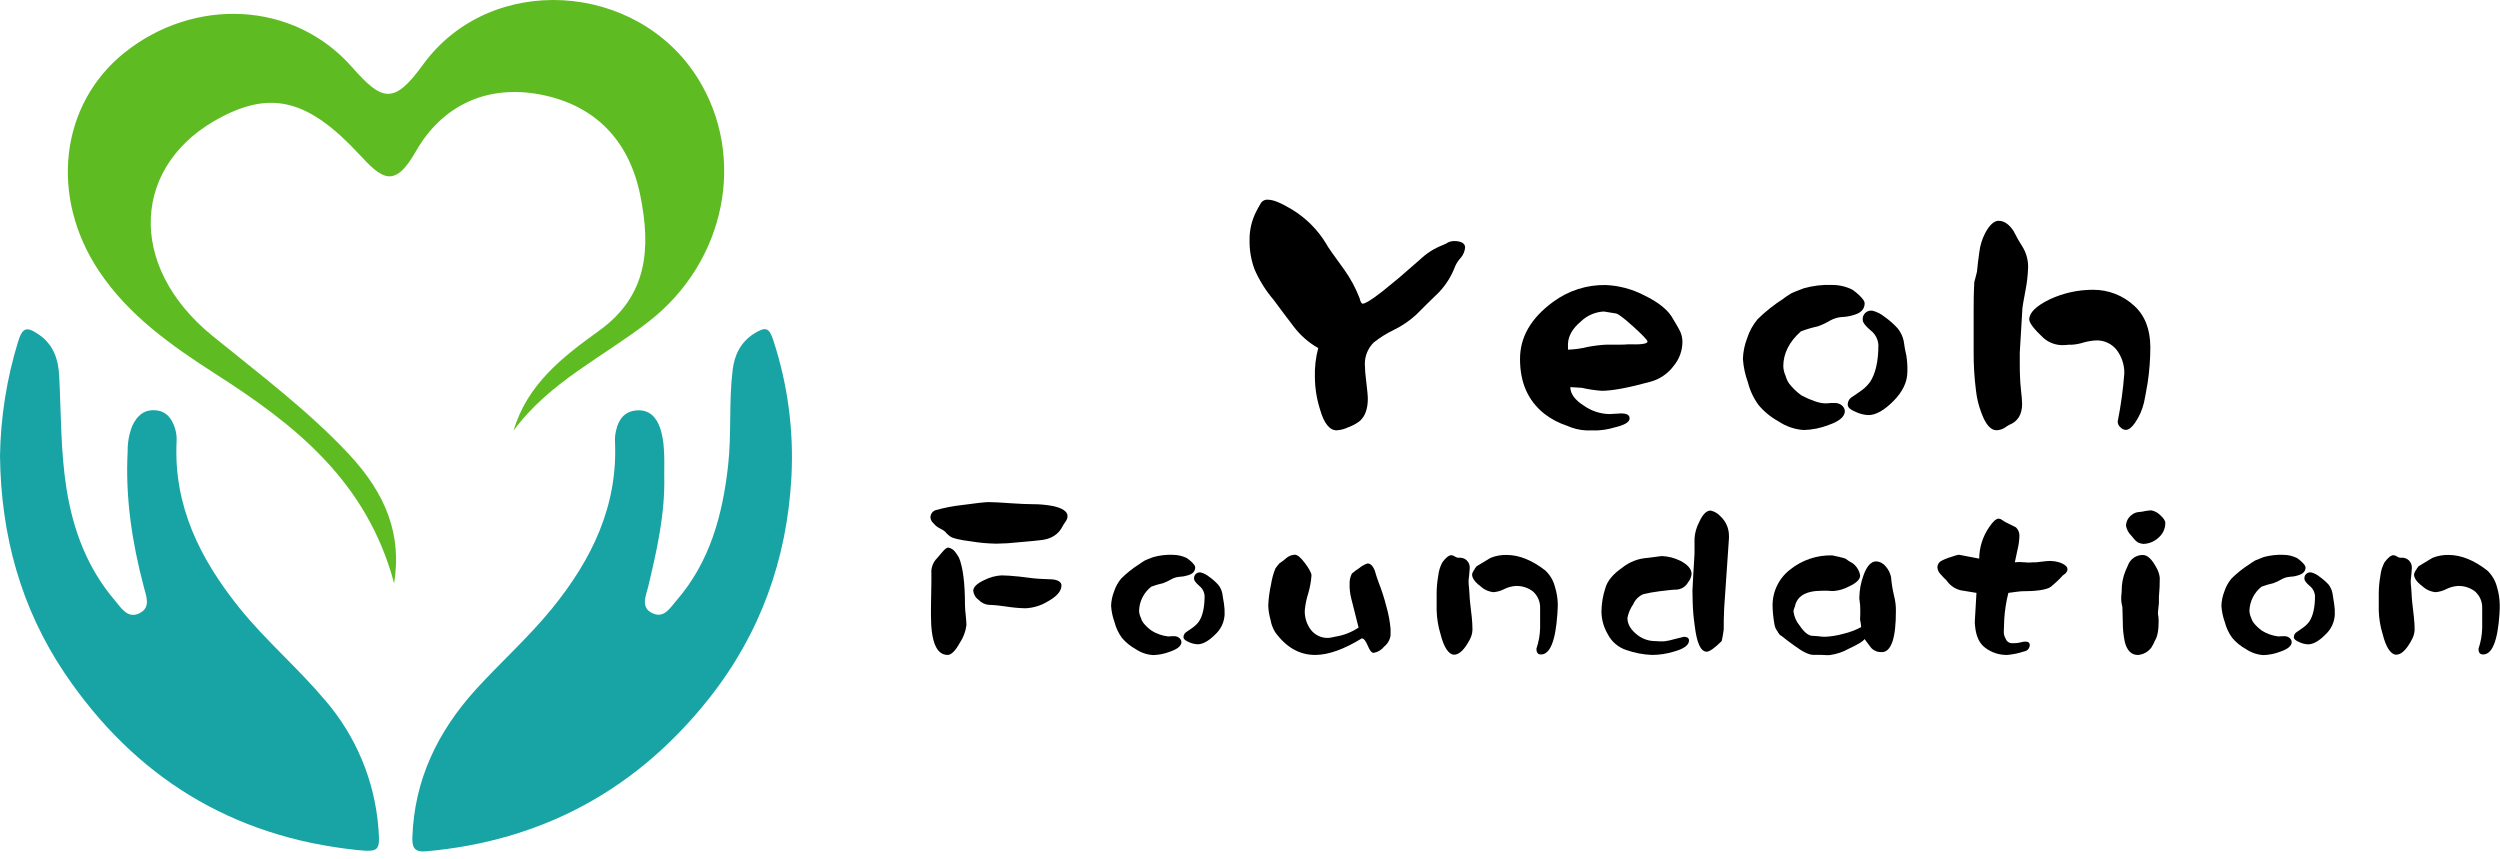 <svg width="131" height="45" viewBox="0 0 131 45" fill="none" xmlns="http://www.w3.org/2000/svg">
<path d="M26.913 22.563C28.779 20.015 31.613 18.706 34.002 16.844C38.042 13.699 39.131 8.207 36.563 4.098C33.387 -0.983 25.69 -1.479 22.158 3.397C20.631 5.506 20.02 5.301 18.44 3.51C15.363 0.022 10.14 -0.148 6.509 2.771C3.141 5.481 2.585 10.308 5.19 14.208C6.747 16.54 8.977 18.105 11.287 19.591C15.427 22.239 19.216 25.193 20.652 30.564C21.062 28.041 20.242 25.903 18.299 23.817C16.124 21.49 13.581 19.595 11.119 17.588C6.606 13.912 6.889 8.562 11.634 6.115C14.237 4.769 16.167 5.221 18.814 8.078C20.006 9.362 20.66 9.924 21.788 7.937C23.167 5.518 25.522 4.418 28.318 4.954C31.19 5.506 32.975 7.366 33.553 10.248C34.101 12.977 33.964 15.49 31.379 17.338C29.502 18.69 27.627 20.13 26.913 22.563Z" fill="#5EBC22"/>
<path d="M34.806 24.914C34.86 26.904 34.423 28.824 33.965 30.744C33.85 31.224 33.555 31.821 34.17 32.125C34.786 32.428 35.096 31.872 35.428 31.489C37.196 29.456 37.861 27.009 38.152 24.399C38.339 22.725 38.185 21.041 38.392 19.373C38.491 18.575 38.823 17.917 39.516 17.48C40.132 17.098 40.304 17.164 40.526 17.845C41.28 20.149 41.6 22.573 41.471 24.994C41.239 29.302 39.843 33.2 37.163 36.585C33.381 41.368 28.42 44.07 22.313 44.61C21.698 44.663 21.591 44.384 21.608 43.867C21.712 40.858 22.933 38.339 24.925 36.139C26.231 34.703 27.692 33.403 28.925 31.887C31.007 29.325 32.386 26.514 32.224 23.115C32.219 22.936 32.237 22.756 32.277 22.582C32.406 21.983 32.716 21.544 33.381 21.503C34.045 21.462 34.406 21.882 34.599 22.452C34.705 22.794 34.767 23.148 34.786 23.505C34.823 23.973 34.806 24.444 34.806 24.914Z" fill="#18A4A5"/>
<path d="M0 23.882C0.033 21.856 0.351 19.844 0.946 17.907C1.18 17.16 1.387 17.086 2.035 17.531C2.808 18.058 3.061 18.84 3.104 19.734C3.204 21.7 3.176 23.673 3.487 25.626C3.834 27.79 4.581 29.778 6.019 31.462C6.355 31.856 6.692 32.453 7.326 32.125C7.927 31.813 7.65 31.216 7.531 30.736C6.915 28.406 6.56 26.047 6.69 23.63C6.684 23.181 6.766 22.735 6.93 22.317C7.164 21.817 7.51 21.464 8.117 21.497C8.725 21.529 9.018 21.946 9.178 22.469C9.24 22.684 9.266 22.908 9.254 23.131C9.09 26.51 10.485 29.286 12.536 31.844C13.917 33.559 15.597 34.987 17.012 36.665C18.655 38.557 19.644 40.929 19.831 43.428C19.919 44.575 19.862 44.659 18.705 44.54C12.14 43.853 7.047 40.706 3.385 35.27C1.11 31.883 0.047 28.075 0 23.882Z" fill="#18A4A5"/>
<path d="M55.851 27.309C55.755 27.454 55.693 27.539 55.693 27.551C55.476 28.008 55.068 28.261 54.489 28.308C54.429 28.32 54.056 28.357 53.357 28.417C52.977 28.46 52.596 28.484 52.214 28.488C51.77 28.482 51.327 28.442 50.889 28.369C50.31 28.296 49.949 28.212 49.818 28.127C49.704 28.051 49.602 27.958 49.516 27.85C49.422 27.78 49.321 27.72 49.215 27.67C49.103 27.611 49.004 27.529 48.925 27.43C48.836 27.357 48.776 27.254 48.757 27.141C48.75 27.051 48.773 26.961 48.823 26.887C48.874 26.812 48.948 26.757 49.034 26.73C49.481 26.606 49.937 26.517 50.398 26.466C51.123 26.369 51.59 26.31 51.82 26.31C52.05 26.31 52.446 26.334 52.953 26.369C53.459 26.404 53.831 26.419 54.095 26.419C54.455 26.417 54.814 26.45 55.168 26.515C55.673 26.624 55.939 26.804 55.939 27.044C55.936 27.139 55.905 27.231 55.851 27.309V27.309ZM50.298 33.678C50.058 34.113 49.84 34.319 49.66 34.319C49.071 34.319 48.782 33.631 48.782 32.234C48.782 31.994 48.782 31.633 48.794 31.151C48.806 30.669 48.806 30.308 48.806 30.066C48.792 29.916 48.811 29.764 48.863 29.622C48.915 29.48 48.998 29.351 49.106 29.245C49.106 29.245 49.203 29.137 49.383 28.921C49.504 28.776 49.613 28.692 49.684 28.692C49.816 28.715 49.935 28.783 50.021 28.884C50.108 28.99 50.185 29.103 50.251 29.223C50.456 29.715 50.565 30.546 50.565 31.715C50.569 31.889 50.582 32.062 50.604 32.234C50.628 32.474 50.641 32.645 50.641 32.764C50.599 33.091 50.481 33.404 50.298 33.678V33.678ZM54.887 31.524C54.537 31.737 54.139 31.857 53.73 31.873C53.408 31.866 53.086 31.838 52.768 31.789C52.449 31.737 52.127 31.704 51.804 31.693C51.606 31.674 51.423 31.584 51.287 31.44C51.207 31.385 51.14 31.314 51.09 31.23C51.04 31.147 51.009 31.055 50.998 30.958C50.998 30.765 51.19 30.573 51.586 30.392C51.864 30.25 52.167 30.168 52.479 30.15C52.719 30.15 53.02 30.175 53.406 30.212C53.947 30.283 54.261 30.32 54.333 30.32C54.489 30.333 54.731 30.343 55.068 30.355C55.404 30.367 55.621 30.488 55.621 30.669C55.621 30.983 55.369 31.26 54.887 31.524V31.524Z" fill="black"/>
<path d="M62.231 30.15C62.095 30.194 61.954 30.219 61.811 30.224C61.658 30.235 61.509 30.279 61.376 30.355C61.238 30.436 61.093 30.504 60.943 30.56C60.733 30.605 60.528 30.665 60.328 30.741C60.134 30.891 59.977 31.082 59.866 31.301C59.755 31.519 59.694 31.76 59.688 32.004C59.692 32.126 59.721 32.245 59.774 32.355C59.8 32.455 59.845 32.548 59.905 32.632C60.033 32.792 60.183 32.933 60.35 33.053C60.611 33.212 60.904 33.314 61.208 33.35C61.272 33.351 61.337 33.347 61.4 33.338H61.569C61.654 33.344 61.734 33.378 61.798 33.434C61.83 33.459 61.855 33.49 61.874 33.526C61.893 33.561 61.904 33.6 61.907 33.639C61.907 33.844 61.702 34.013 61.316 34.144C61.032 34.256 60.731 34.318 60.426 34.327C60.098 34.306 59.781 34.197 59.509 34.013C59.234 33.862 58.989 33.662 58.787 33.422C58.607 33.176 58.476 32.897 58.401 32.601C58.301 32.326 58.241 32.038 58.221 31.746C58.23 31.486 58.283 31.23 58.379 30.989C58.458 30.742 58.585 30.513 58.752 30.314C59.037 30.032 59.351 29.782 59.69 29.567C59.751 29.518 59.847 29.459 59.979 29.375C60.028 29.35 60.172 29.29 60.426 29.194C60.759 29.1 61.105 29.059 61.452 29.073C61.706 29.073 61.957 29.13 62.186 29.241C62.279 29.305 62.367 29.376 62.449 29.453C62.568 29.573 62.629 29.658 62.629 29.729C62.629 29.934 62.502 30.078 62.231 30.15ZM63.667 33.258C63.327 33.593 63.024 33.76 62.761 33.76C62.607 33.754 62.455 33.718 62.315 33.654C62.11 33.57 62.014 33.483 62.014 33.389C62.014 33.333 62.028 33.278 62.056 33.23C62.084 33.181 62.123 33.141 62.172 33.112C62.377 32.967 62.496 32.895 62.52 32.87C62.636 32.786 62.737 32.684 62.822 32.569C63.015 32.281 63.121 31.834 63.121 31.233C63.116 31.13 63.088 31.029 63.04 30.938C62.992 30.846 62.926 30.766 62.845 30.702C62.654 30.534 62.568 30.415 62.568 30.331C62.563 30.284 62.568 30.238 62.584 30.194C62.599 30.15 62.625 30.111 62.658 30.078C62.691 30.046 62.731 30.021 62.775 30.007C62.819 29.992 62.866 29.988 62.912 29.994C63.071 30.034 63.219 30.108 63.345 30.212C63.521 30.334 63.682 30.475 63.827 30.632C63.938 30.765 64.014 30.924 64.049 31.094C64.073 31.286 64.11 31.455 64.135 31.625C64.164 31.816 64.175 32.008 64.17 32.201C64.16 32.402 64.11 32.599 64.024 32.78C63.937 32.962 63.815 33.124 63.665 33.258H63.667Z" fill="black"/>
<path d="M72.527 33.884C72.392 34.056 72.199 34.172 71.984 34.21C71.865 34.21 71.778 34.089 71.672 33.836C71.565 33.584 71.467 33.451 71.358 33.451C70.418 34.029 69.6 34.319 68.913 34.319C68.092 34.319 67.394 33.92 66.818 33.125C66.698 32.929 66.616 32.713 66.578 32.487C66.507 32.244 66.466 31.993 66.457 31.74C66.471 31.367 66.519 30.996 66.601 30.632C66.644 30.343 66.721 30.06 66.83 29.789C66.896 29.692 66.969 29.599 67.048 29.512C67.168 29.439 67.28 29.354 67.384 29.26C67.513 29.141 67.679 29.073 67.854 29.067C67.987 29.067 68.168 29.225 68.383 29.512C68.599 29.799 68.722 30.031 68.722 30.15C68.7 30.469 68.643 30.784 68.552 31.09C68.461 31.376 68.4 31.671 68.371 31.97C68.354 32.331 68.461 32.688 68.673 32.981C68.782 33.129 68.926 33.246 69.092 33.324C69.258 33.402 69.441 33.437 69.624 33.426C69.73 33.414 69.834 33.394 69.936 33.367C70.385 33.301 70.813 33.136 71.19 32.885C71.14 32.667 71.009 32.15 70.804 31.354C70.741 31.107 70.713 30.852 70.72 30.597C70.712 30.409 70.753 30.221 70.841 30.054C70.962 29.948 71.091 29.852 71.227 29.766C71.354 29.659 71.501 29.576 71.659 29.524C71.815 29.524 71.949 29.658 72.045 29.922C72.105 30.128 72.164 30.32 72.238 30.513C72.402 30.929 72.539 31.355 72.648 31.789C72.758 32.17 72.831 32.561 72.866 32.956V33.295C72.832 33.527 72.711 33.738 72.527 33.884V33.884Z" fill="black"/>
<path d="M77.018 33.51C76.741 34.04 76.464 34.306 76.197 34.306C75.931 34.306 75.666 33.956 75.485 33.233C75.361 32.828 75.292 32.407 75.28 31.982V31.114C75.28 30.799 75.308 30.485 75.364 30.175C75.388 29.926 75.462 29.685 75.58 29.465C75.76 29.225 75.918 29.092 76.05 29.092C76.119 29.098 76.186 29.123 76.242 29.163C76.301 29.207 76.374 29.229 76.448 29.225C76.522 29.217 76.597 29.225 76.668 29.249C76.739 29.273 76.803 29.312 76.857 29.363C76.911 29.415 76.953 29.478 76.98 29.548C77.007 29.617 77.019 29.692 77.014 29.767C77.014 29.814 77.001 29.91 76.989 30.078C76.977 30.247 76.952 30.38 76.952 30.429C76.953 30.553 76.961 30.677 76.977 30.8L77.001 31.127C77.001 31.32 77.049 31.728 77.123 32.358C77.145 32.585 77.157 32.803 77.157 32.995C77.152 33.176 77.105 33.352 77.018 33.51V33.51ZM81.605 32.187C81.508 33.594 81.219 34.294 80.749 34.294C80.581 34.294 80.509 34.198 80.509 33.992C80.628 33.643 80.693 33.278 80.702 32.909V31.873C80.709 31.706 80.677 31.538 80.611 31.384C80.544 31.23 80.443 31.093 80.317 30.983C80.06 30.792 79.746 30.694 79.426 30.704C79.212 30.718 79.002 30.776 78.811 30.874C78.638 30.962 78.45 31.015 78.257 31.03C77.995 31.002 77.749 30.887 77.559 30.704C77.27 30.489 77.137 30.284 77.137 30.103C77.152 30.015 77.19 29.933 77.246 29.863C77.281 29.793 77.326 29.728 77.379 29.67L78.101 29.235C78.368 29.125 78.655 29.072 78.944 29.079C79.607 29.079 80.28 29.356 80.967 29.886C81.222 30.122 81.401 30.428 81.484 30.766C81.575 31.062 81.624 31.37 81.629 31.68C81.629 31.802 81.617 31.97 81.605 32.187Z" fill="black"/>
<path d="M88.456 30.513C88.394 30.626 88.303 30.721 88.193 30.788C88.083 30.855 87.957 30.893 87.829 30.897C87.648 30.897 87.359 30.934 86.951 30.983C86.662 31.018 86.377 31.07 86.095 31.139C85.863 31.245 85.679 31.433 85.578 31.668C85.429 31.881 85.327 32.123 85.277 32.378C85.277 32.716 85.457 33.018 85.843 33.305C86.105 33.495 86.421 33.596 86.745 33.594C86.894 33.606 87.042 33.611 87.191 33.607C87.383 33.584 87.572 33.544 87.757 33.486C88.071 33.414 88.227 33.367 88.239 33.367C88.407 33.367 88.504 33.438 88.504 33.559C88.504 33.812 88.227 34.005 87.697 34.148C87.33 34.26 86.949 34.317 86.565 34.319C86.109 34.301 85.658 34.215 85.227 34.064C85.015 33.996 84.819 33.887 84.649 33.742C84.48 33.597 84.341 33.42 84.241 33.221C84.031 32.863 83.919 32.456 83.916 32.041C83.922 31.623 83.991 31.208 84.122 30.811C84.23 30.427 84.532 30.076 85.014 29.74C85.393 29.438 85.856 29.261 86.339 29.233L87.074 29.137C87.408 29.15 87.735 29.233 88.036 29.379C88.434 29.584 88.639 29.812 88.639 30.076C88.622 30.237 88.559 30.389 88.456 30.513ZM90.346 31.873C90.323 32.331 90.323 32.704 90.323 32.981C90.323 33.028 90.299 33.137 90.274 33.305C90.249 33.473 90.214 33.594 90.214 33.594C89.841 33.968 89.576 34.148 89.431 34.148C89.119 34.148 88.914 33.703 88.805 32.8C88.743 32.382 88.707 31.96 88.696 31.537L88.684 30.946C88.684 30.897 88.696 30.669 88.721 30.236L88.793 29.005V28.222C88.811 27.924 88.893 27.633 89.033 27.368C89.213 26.958 89.418 26.753 89.636 26.753C89.835 26.797 90.016 26.902 90.153 27.055C90.295 27.186 90.408 27.347 90.485 27.525C90.562 27.704 90.6 27.896 90.598 28.09V28.199L90.346 31.873Z" fill="black"/>
<path d="M98.606 34.171C98.507 34.176 98.407 34.161 98.314 34.125C98.221 34.09 98.136 34.036 98.065 33.966C98.04 33.943 97.919 33.773 97.702 33.486C97.63 33.605 97.353 33.773 96.881 33.99C96.565 34.17 96.217 34.285 95.856 34.329C95.759 34.329 95.616 34.329 95.435 34.316H95.025C94.809 34.316 94.483 34.171 94.063 33.859C93.821 33.69 93.58 33.508 93.341 33.315C93.267 33.293 93.207 33.209 93.135 33.075C93.064 32.983 93.014 32.876 92.99 32.761C92.926 32.428 92.89 32.09 92.883 31.75C92.877 31.384 92.957 31.021 93.116 30.691C93.275 30.361 93.508 30.073 93.798 29.849C94.425 29.345 95.21 29.08 96.013 29.102C96.036 29.102 96.145 29.126 96.338 29.174C96.531 29.221 96.639 29.245 96.699 29.27C96.816 29.361 96.94 29.442 97.072 29.51C97.18 29.587 97.27 29.685 97.337 29.799C97.407 29.908 97.453 30.032 97.47 30.16C97.47 30.366 97.265 30.558 96.869 30.739C96.626 30.868 96.359 30.946 96.085 30.969C96.026 30.969 95.929 30.969 95.784 30.956H95.46C94.617 30.956 94.147 31.245 94.05 31.799C94.03 31.823 94.017 31.852 94.013 31.884C93.992 31.933 93.981 31.986 93.978 32.039C94.012 32.311 94.123 32.566 94.299 32.776C94.539 33.137 94.768 33.318 94.986 33.318C95.058 33.318 95.166 33.33 95.31 33.342C95.418 33.36 95.527 33.368 95.636 33.367C95.962 33.352 96.285 33.299 96.598 33.209C96.921 33.134 97.233 33.017 97.525 32.86C97.525 32.837 97.513 32.764 97.503 32.655C97.486 32.592 97.474 32.529 97.466 32.464C97.465 32.379 97.469 32.294 97.478 32.21V31.97C97.481 31.8 97.469 31.631 97.441 31.463C97.43 31.416 97.426 31.368 97.429 31.319C97.435 30.92 97.508 30.525 97.647 30.15C97.815 29.67 98.044 29.416 98.309 29.416C98.407 29.422 98.503 29.449 98.59 29.495C98.677 29.541 98.753 29.605 98.814 29.682C98.952 29.84 99.047 30.031 99.091 30.236C99.118 30.569 99.171 30.898 99.249 31.223C99.314 31.471 99.347 31.726 99.345 31.982C99.353 33.438 99.099 34.171 98.606 34.171Z" fill="black"/>
<path d="M108.094 30.15C107.898 30.367 107.684 30.569 107.456 30.753C107.227 30.909 106.71 30.983 105.914 30.983C105.842 30.983 105.624 31.018 105.239 31.067C105.125 31.517 105.052 31.976 105.023 32.439C105.023 32.511 105.011 32.632 105.011 32.776C105.011 32.919 104.999 33.053 104.999 33.114C104.997 33.237 105.031 33.358 105.095 33.463C105.119 33.533 105.164 33.595 105.224 33.638C105.285 33.681 105.357 33.704 105.432 33.703C105.59 33.709 105.748 33.693 105.901 33.656C105.972 33.634 106.045 33.621 106.119 33.619C106.275 33.619 106.359 33.678 106.359 33.8C106.358 33.882 106.327 33.962 106.272 34.024C106.217 34.086 106.141 34.126 106.059 34.136C105.778 34.23 105.487 34.291 105.192 34.319C104.766 34.33 104.349 34.194 104.012 33.933C103.723 33.715 103.542 33.342 103.493 32.8C103.482 32.717 103.478 32.632 103.481 32.548C103.481 32.548 103.505 32.054 103.567 31.067L102.904 30.958C102.723 30.941 102.547 30.883 102.391 30.789C102.235 30.696 102.101 30.568 102 30.417C101.894 30.318 101.794 30.213 101.7 30.103C101.595 30.006 101.53 29.872 101.52 29.73C101.519 29.664 101.536 29.6 101.568 29.543C101.599 29.486 101.645 29.438 101.7 29.403C101.88 29.307 102.07 29.231 102.266 29.176C102.387 29.129 102.512 29.092 102.64 29.067C102.662 29.067 103.013 29.139 103.71 29.272C103.715 28.692 103.892 28.126 104.217 27.645C104.422 27.333 104.59 27.177 104.734 27.177C104.8 27.183 104.863 27.208 104.915 27.249C104.983 27.3 105.055 27.344 105.132 27.381L105.637 27.635C105.7 27.697 105.749 27.772 105.781 27.855C105.812 27.938 105.824 28.027 105.817 28.115C105.807 28.343 105.775 28.569 105.721 28.79C105.674 29.02 105.624 29.247 105.577 29.465C105.629 29.465 105.682 29.461 105.733 29.453H105.889C105.926 29.453 105.985 29.465 106.082 29.465C106.142 29.474 106.203 29.478 106.264 29.477C106.349 29.479 106.433 29.474 106.517 29.465H106.697L107.009 29.428C107.145 29.409 107.282 29.397 107.419 29.393C107.608 29.396 107.795 29.429 107.973 29.489C108.213 29.586 108.334 29.695 108.334 29.826C108.334 29.957 108.248 30.054 108.094 30.15Z" fill="black"/>
<path d="M113.127 31.27V31.609C113.09 31.921 113.077 32.091 113.077 32.113C113.076 32.182 113.084 32.252 113.102 32.318C113.102 32.415 113.114 32.487 113.114 32.536C113.114 33.041 113.043 33.379 112.922 33.562C112.869 33.692 112.804 33.816 112.729 33.935C112.647 34.045 112.542 34.136 112.422 34.203C112.301 34.27 112.168 34.31 112.031 34.321C111.693 34.321 111.465 34.103 111.344 33.658C111.27 33.314 111.233 32.962 111.235 32.61L111.213 31.803C111.167 31.639 111.146 31.468 111.151 31.297C111.152 31.245 111.156 31.193 111.163 31.141C111.164 31.089 111.168 31.037 111.176 30.985C111.169 30.613 111.239 30.244 111.381 29.9L111.5 29.635C111.556 29.472 111.662 29.331 111.802 29.232C111.943 29.132 112.111 29.08 112.284 29.081C112.524 29.081 112.753 29.299 112.983 29.719C113.084 29.889 113.149 30.077 113.172 30.273C113.175 30.606 113.16 30.939 113.127 31.27ZM113.102 28.177C112.886 28.378 112.604 28.493 112.308 28.501C112.225 28.492 112.144 28.472 112.066 28.441C111.982 28.417 111.861 28.296 111.693 28.08C111.545 27.941 111.444 27.76 111.404 27.561C111.403 27.455 111.427 27.35 111.473 27.254C111.52 27.158 111.587 27.073 111.67 27.007C111.792 26.895 111.95 26.831 112.115 26.827C112.213 26.819 112.31 26.803 112.405 26.78C112.512 26.759 112.62 26.747 112.729 26.743C112.896 26.775 113.051 26.855 113.174 26.972C113.367 27.141 113.463 27.284 113.463 27.405C113.463 27.552 113.43 27.698 113.368 27.831C113.305 27.964 113.215 28.082 113.102 28.177V28.177Z" fill="black"/>
<path d="M120.411 30.15C120.275 30.195 120.134 30.219 119.991 30.224C119.838 30.235 119.689 30.279 119.556 30.355C119.418 30.436 119.273 30.505 119.123 30.56C118.914 30.605 118.708 30.666 118.508 30.741C118.315 30.892 118.158 31.083 118.048 31.302C117.938 31.52 117.877 31.76 117.87 32.005C117.875 32.126 117.903 32.245 117.954 32.355C117.981 32.455 118.026 32.549 118.087 32.632C118.216 32.792 118.365 32.934 118.532 33.053C118.793 33.212 119.085 33.314 119.388 33.35C119.452 33.351 119.517 33.347 119.581 33.338H119.749C119.834 33.344 119.914 33.378 119.979 33.434C120.009 33.459 120.035 33.49 120.053 33.526C120.072 33.561 120.083 33.6 120.085 33.639C120.085 33.845 119.88 34.013 119.496 34.144C119.212 34.256 118.91 34.318 118.604 34.327C118.276 34.306 117.96 34.198 117.689 34.013C117.414 33.863 117.169 33.663 116.967 33.422C116.787 33.176 116.656 32.897 116.581 32.602C116.482 32.326 116.421 32.038 116.401 31.746C116.41 31.487 116.463 31.231 116.557 30.989C116.638 30.742 116.765 30.513 116.932 30.314C117.217 30.032 117.531 29.782 117.87 29.567C117.931 29.518 118.028 29.459 118.159 29.375C118.208 29.35 118.352 29.291 118.604 29.194C118.938 29.1 119.284 29.06 119.63 29.073C119.884 29.072 120.136 29.13 120.364 29.241C120.459 29.306 120.548 29.379 120.631 29.459C120.75 29.58 120.811 29.664 120.811 29.736C120.809 29.935 120.676 30.078 120.411 30.15ZM121.847 33.258C121.511 33.594 121.21 33.763 120.945 33.763C120.791 33.756 120.64 33.72 120.5 33.656C120.294 33.572 120.198 33.486 120.198 33.391C120.198 33.335 120.212 33.28 120.24 33.232C120.268 33.183 120.308 33.143 120.356 33.114C120.561 32.969 120.68 32.897 120.705 32.872C120.82 32.787 120.921 32.686 121.006 32.571C121.199 32.284 121.306 31.836 121.306 31.235C121.3 31.132 121.272 31.032 121.224 30.94C121.177 30.848 121.11 30.768 121.029 30.704C120.836 30.536 120.752 30.417 120.752 30.333C120.746 30.286 120.752 30.238 120.767 30.194C120.783 30.149 120.809 30.109 120.843 30.076C120.877 30.043 120.918 30.019 120.963 30.005C121.008 29.991 121.056 29.987 121.103 29.994C121.261 30.034 121.409 30.108 121.536 30.212C121.711 30.334 121.873 30.475 122.018 30.632C122.121 30.767 122.191 30.923 122.223 31.09C122.247 31.282 122.284 31.451 122.307 31.621C122.338 31.811 122.35 32.005 122.344 32.197C122.335 32.399 122.287 32.596 122.201 32.778C122.115 32.961 121.993 33.124 121.843 33.258H121.847Z" fill="black"/>
<path d="M126.383 33.51C126.106 34.04 125.829 34.306 125.562 34.306C125.296 34.306 125.033 33.956 124.853 33.233C124.727 32.828 124.658 32.407 124.647 31.982V31.114C124.648 30.799 124.676 30.485 124.732 30.175C124.756 29.926 124.83 29.685 124.949 29.465C125.13 29.225 125.285 29.092 125.419 29.092C125.488 29.098 125.553 29.123 125.61 29.163C125.669 29.207 125.741 29.229 125.815 29.225C125.889 29.217 125.964 29.225 126.035 29.249C126.106 29.273 126.17 29.312 126.224 29.363C126.278 29.415 126.32 29.478 126.347 29.548C126.374 29.617 126.386 29.692 126.381 29.767C126.381 29.814 126.369 29.91 126.356 30.078C126.344 30.247 126.321 30.38 126.321 30.429C126.322 30.553 126.33 30.677 126.346 30.8L126.369 31.127C126.369 31.32 126.418 31.728 126.49 32.358C126.513 32.569 126.526 32.782 126.527 32.995C126.52 33.176 126.471 33.352 126.383 33.51V33.51ZM130.972 32.187C130.876 33.594 130.586 34.294 130.117 34.294C129.948 34.294 129.874 34.198 129.874 33.992C129.993 33.643 130.058 33.278 130.067 32.909V31.873C130.074 31.706 130.043 31.538 129.976 31.384C129.91 31.23 129.809 31.093 129.682 30.983C129.425 30.792 129.111 30.694 128.791 30.704C128.577 30.718 128.367 30.776 128.176 30.874C128.003 30.961 127.815 31.014 127.622 31.03C127.357 31.003 127.109 30.888 126.916 30.704C126.627 30.489 126.496 30.284 126.496 30.103C126.51 30.015 126.548 29.932 126.605 29.863C126.639 29.793 126.683 29.728 126.736 29.67L127.458 29.235C127.725 29.125 128.012 29.072 128.301 29.079C128.964 29.079 129.639 29.356 130.324 29.886C130.578 30.122 130.759 30.428 130.843 30.766C130.933 31.062 130.981 31.37 130.986 31.68C130.995 31.802 130.982 31.97 130.972 32.187Z" fill="black"/>
<path d="M76.195 12.631C76.087 12.633 75.98 12.657 75.881 12.701C75.795 12.759 75.701 12.807 75.602 12.842C75.154 13.015 74.745 13.276 74.398 13.609C73.717 14.202 73.35 14.516 73.315 14.551L72.46 15.251C71.883 15.708 71.528 15.913 71.413 15.913C71.344 15.913 71.29 15.825 71.239 15.616C71.037 15.098 70.774 14.606 70.453 14.151C69.877 13.365 69.563 12.92 69.493 12.773C69.047 12.037 68.43 11.419 67.694 10.973C67.136 10.641 66.734 10.467 66.463 10.467C66.382 10.454 66.299 10.467 66.226 10.504C66.152 10.541 66.092 10.6 66.053 10.672C65.967 10.811 65.897 10.951 65.827 11.082C65.59 11.546 65.469 12.061 65.477 12.582C65.468 13.106 65.557 13.627 65.739 14.118C65.991 14.694 66.326 15.23 66.734 15.708C67.085 16.18 67.434 16.65 67.782 17.103C68.131 17.566 68.571 17.953 69.075 18.239C68.942 18.74 68.884 19.257 68.9 19.774C68.906 20.355 69 20.932 69.179 21.485C69.385 22.201 69.684 22.549 70.035 22.549C70.259 22.535 70.478 22.476 70.679 22.375C70.895 22.299 71.096 22.186 71.274 22.043C71.534 21.799 71.674 21.415 71.674 20.892C71.674 20.718 71.639 20.42 71.588 19.967C71.547 19.677 71.524 19.385 71.518 19.093C71.514 18.879 71.553 18.667 71.634 18.469C71.715 18.271 71.835 18.092 71.988 17.942C72.317 17.682 72.674 17.46 73.052 17.279C73.472 17.073 73.86 16.809 74.205 16.494C74.589 16.11 74.991 15.708 75.41 15.306C75.775 14.918 76.06 14.461 76.246 13.962C76.319 13.795 76.419 13.642 76.544 13.509C76.674 13.357 76.754 13.167 76.772 12.967C76.772 12.758 76.579 12.631 76.195 12.631Z" fill="black"/>
<path d="M87.679 16.734C87.451 16.28 86.928 15.843 86.126 15.46C85.508 15.144 84.829 14.965 84.136 14.935C83.151 14.919 82.189 15.226 81.395 15.809C80.226 16.664 79.649 17.655 79.649 18.81C79.649 20.041 80.06 20.992 80.923 21.682C81.281 21.957 81.682 22.169 82.111 22.309C82.43 22.454 82.773 22.537 83.123 22.554H83.699C84.007 22.539 84.311 22.486 84.606 22.396C85.131 22.275 85.391 22.117 85.391 21.926C85.391 21.735 85.235 21.663 84.922 21.663C84.85 21.663 84.745 21.682 84.606 21.682C84.519 21.692 84.432 21.697 84.345 21.698C83.864 21.691 83.395 21.538 83.001 21.261C82.53 20.966 82.285 20.634 82.285 20.285C82.634 20.301 82.827 20.32 82.878 20.32C83.223 20.4 83.574 20.452 83.927 20.478C84.485 20.478 85.322 20.32 86.475 20.006C86.968 19.873 87.402 19.578 87.705 19.167C87.992 18.82 88.152 18.386 88.159 17.936C88.164 17.698 88.103 17.463 87.984 17.257C87.888 17.07 87.783 16.912 87.679 16.734ZM85.67 18.043H85.305C85.178 18.055 85.05 18.06 84.922 18.059H84.187C83.848 18.076 83.51 18.118 83.176 18.182C82.844 18.266 82.504 18.312 82.162 18.322V18.008C82.181 17.597 82.406 17.206 82.827 16.855C83.153 16.535 83.585 16.346 84.041 16.323L84.688 16.428C84.792 16.445 85.098 16.672 85.578 17.107C86.058 17.542 86.329 17.823 86.329 17.893C86.335 17.993 86.107 18.047 85.67 18.047V18.043Z" fill="black"/>
<path d="M96.159 21.118H95.915C95.823 21.131 95.729 21.138 95.636 21.136C95.357 21.136 94.939 20.997 94.405 20.726C94.162 20.552 93.945 20.345 93.759 20.11C93.671 19.986 93.606 19.847 93.568 19.7C93.493 19.541 93.451 19.369 93.445 19.193C93.445 18.531 93.743 17.919 94.37 17.361C94.66 17.252 94.958 17.165 95.261 17.099C95.478 17.02 95.689 16.921 95.888 16.803C96.081 16.693 96.295 16.627 96.516 16.611C96.725 16.605 96.932 16.57 97.132 16.506C97.515 16.401 97.708 16.192 97.708 15.891C97.708 15.786 97.62 15.665 97.445 15.491C97.327 15.375 97.199 15.27 97.062 15.177C96.731 15.013 96.366 14.929 95.997 14.931C95.497 14.911 94.996 14.971 94.514 15.107C94.147 15.246 93.938 15.333 93.868 15.368C93.677 15.491 93.537 15.573 93.457 15.647C92.967 15.959 92.51 16.322 92.095 16.73C91.855 17.018 91.672 17.349 91.556 17.706C91.418 18.057 91.341 18.429 91.328 18.806C91.357 19.226 91.446 19.641 91.591 20.037C91.698 20.465 91.888 20.868 92.149 21.224C92.441 21.573 92.796 21.863 93.195 22.08C93.589 22.347 94.047 22.503 94.522 22.533C94.965 22.521 95.402 22.432 95.815 22.271C96.373 22.08 96.67 21.836 96.67 21.538C96.665 21.48 96.649 21.424 96.622 21.373C96.594 21.322 96.557 21.277 96.512 21.241C96.412 21.16 96.287 21.117 96.159 21.118Z" fill="black"/>
<path d="M99.755 17.872C99.704 17.63 99.597 17.403 99.442 17.21C99.232 16.979 98.997 16.773 98.742 16.594C98.558 16.445 98.344 16.338 98.114 16.28C98.047 16.27 97.978 16.275 97.913 16.295C97.848 16.316 97.789 16.351 97.74 16.398C97.69 16.446 97.653 16.504 97.63 16.568C97.607 16.632 97.6 16.701 97.608 16.768C97.608 16.89 97.731 17.066 98.018 17.31C98.137 17.401 98.236 17.517 98.307 17.649C98.377 17.781 98.419 17.927 98.428 18.077C98.428 18.949 98.27 19.595 97.991 20.014C97.869 20.181 97.722 20.329 97.554 20.451C97.519 20.486 97.349 20.59 97.05 20.8C96.979 20.841 96.92 20.902 96.88 20.974C96.84 21.046 96.82 21.127 96.822 21.21C96.822 21.349 96.961 21.472 97.259 21.593C97.462 21.687 97.681 21.741 97.905 21.751C98.289 21.751 98.726 21.507 99.214 21.017C99.702 20.527 99.946 20.006 99.946 19.483C99.955 19.202 99.938 18.921 99.895 18.643C99.838 18.395 99.79 18.151 99.755 17.872Z" fill="black"/>
<path d="M105.514 12.112C105.288 11.763 105.025 11.57 104.728 11.57C104.484 11.57 104.24 11.798 104.012 12.235C103.857 12.54 103.757 12.871 103.717 13.211C103.663 13.56 103.628 13.911 103.594 14.237C103.524 14.5 103.489 14.674 103.454 14.779C103.419 15.394 103.419 15.913 103.419 16.35V18.445C103.415 19.122 103.456 19.798 103.542 20.469C103.585 20.863 103.679 21.25 103.821 21.62C104.047 22.248 104.31 22.545 104.623 22.545C104.768 22.538 104.908 22.496 105.034 22.424C105.112 22.367 105.194 22.314 105.278 22.266C105.73 22.091 105.957 21.725 105.959 21.167C105.953 20.945 105.935 20.724 105.906 20.504C105.871 20.153 105.854 19.944 105.854 19.84C105.836 19.634 105.836 19.3 105.836 18.828V18.48L105.975 16.141C105.975 16.087 106.029 15.79 106.133 15.232C106.212 14.835 106.258 14.432 106.273 14.028C106.283 13.662 106.192 13.3 106.01 12.982C105.828 12.701 105.662 12.411 105.514 12.112V12.112Z" fill="black"/>
<path d="M111.832 16.022C111.248 15.481 110.481 15.182 109.685 15.185C108.894 15.181 108.113 15.353 107.397 15.69C106.681 16.04 106.333 16.389 106.333 16.738C106.333 16.912 106.577 17.244 107.065 17.698C107.216 17.834 107.393 17.938 107.585 18.004C107.777 18.07 107.98 18.096 108.183 18.081C108.248 18.082 108.312 18.076 108.376 18.063H108.567C108.78 18.05 108.991 18.009 109.194 17.942C109.405 17.884 109.622 17.849 109.84 17.837C110.044 17.831 110.245 17.872 110.43 17.957C110.615 18.041 110.777 18.168 110.905 18.326C111.176 18.678 111.32 19.112 111.315 19.556C111.251 20.407 111.135 21.252 110.967 22.088C110.967 22.149 110.981 22.209 111.008 22.263C111.035 22.317 111.074 22.365 111.123 22.402C111.158 22.441 111.201 22.472 111.249 22.493C111.297 22.515 111.349 22.525 111.402 22.525C111.543 22.525 111.699 22.402 111.873 22.158C112.096 21.835 112.256 21.474 112.345 21.093C112.38 20.919 112.45 20.586 112.536 20.067C112.63 19.443 112.677 18.813 112.678 18.182C112.671 17.244 112.39 16.529 111.832 16.022Z" fill="black"/>
</svg>
